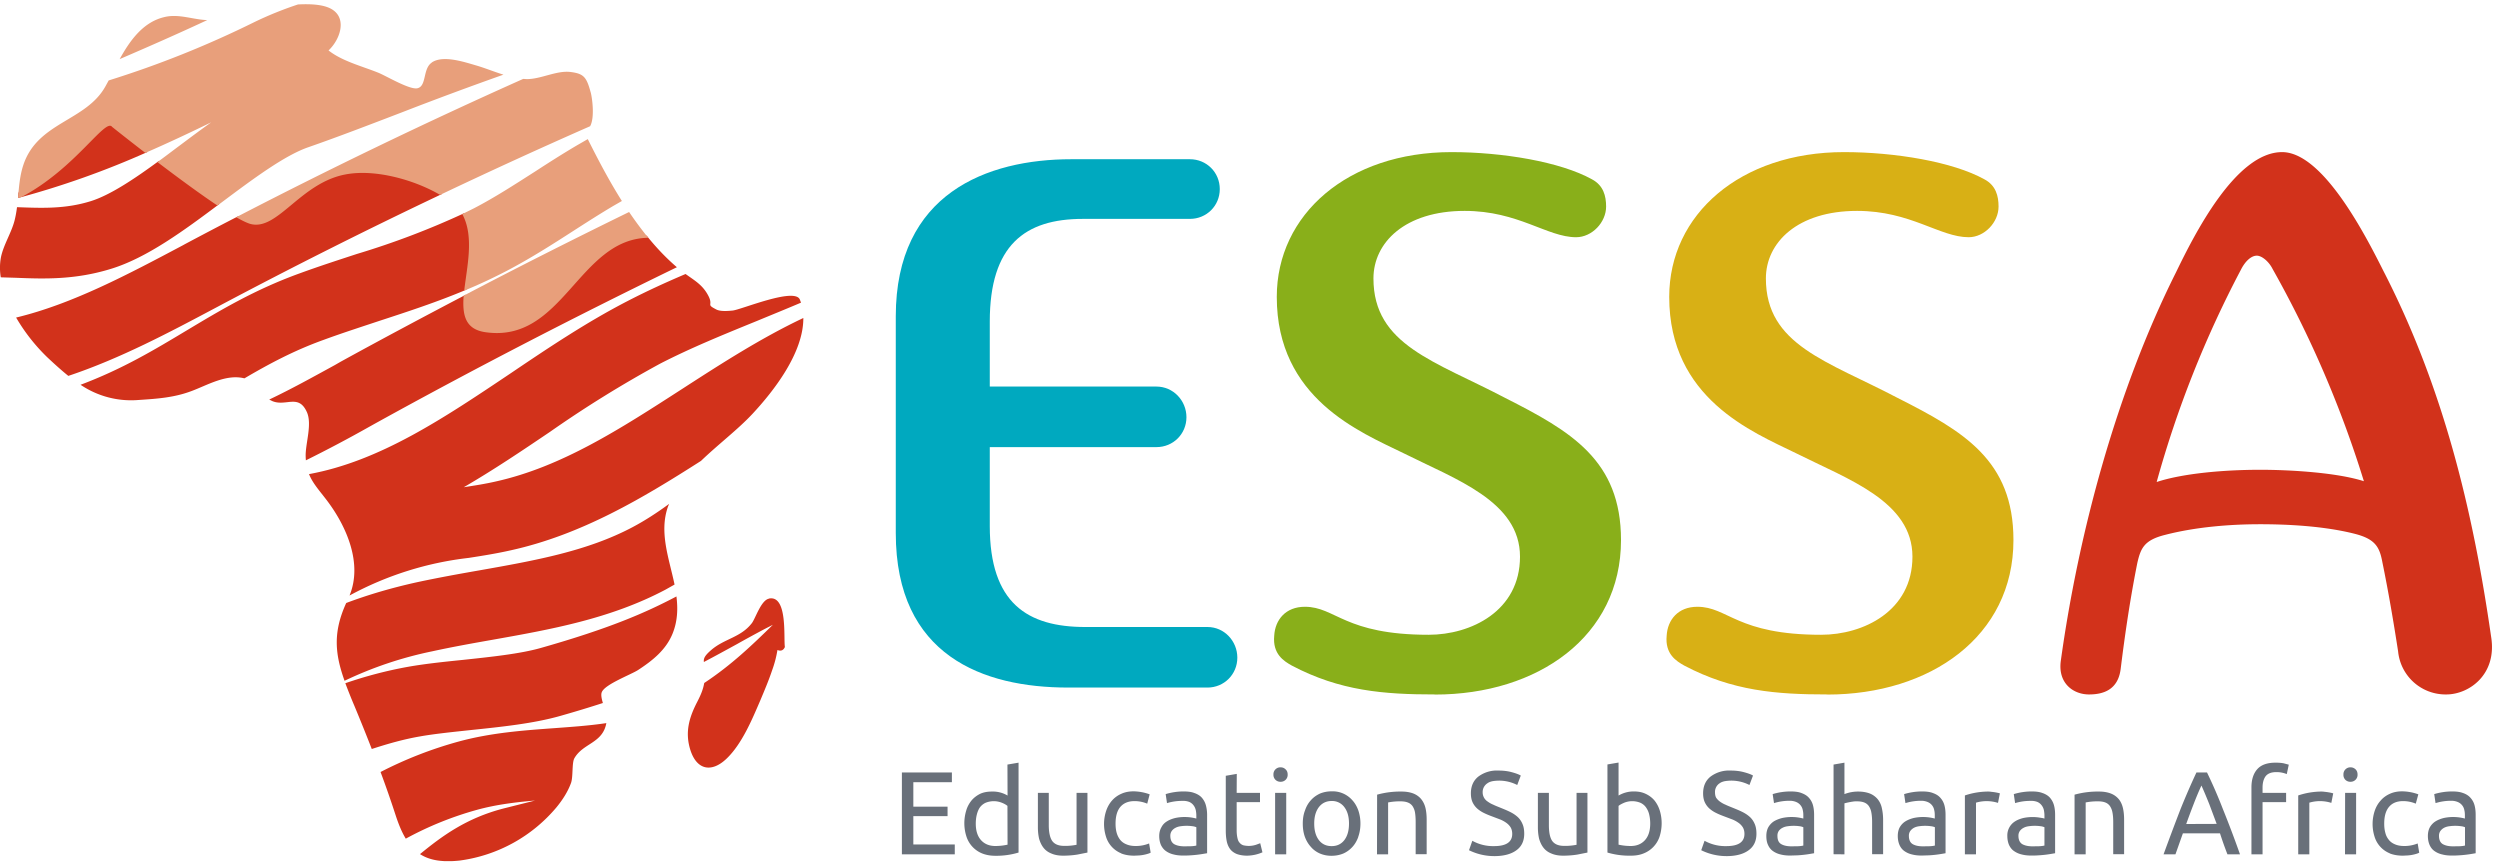 <svg xmlns="http://www.w3.org/2000/svg" xmlns:xlink="http://www.w3.org/1999/xlink" width="225" height="78" viewBox="0 0 225 78"><defs><path id="cmtpd" d="M108.67 61.88H96.11c-7.59 0-15.49-2.84-15.49-13.9V28.47c0-11.06 8.22-14.14 15.8-14.14h10.67c1.5 0 2.69 1.18 2.69 2.69 0 1.5-1.19 2.68-2.69 2.68h-9.64c-5.21 0-8.37 2.37-8.37 9.24v5.85h15c1.51 0 2.7 1.26 2.7 2.76 0 1.5-1.19 2.69-2.7 2.69h-15v7.1c0 6.96 3.4 9.09 8.6 9.09h11c1.5 0 2.68 1.26 2.68 2.76 0 1.5-1.19 2.69-2.69 2.69"/><path id="cmtpe" d="M129.14 62.5c-4.59 0-8.54-.31-12.88-2.6-.71-.4-1.74-1.03-1.58-2.69.08-1.42 1.02-2.6 2.76-2.6 2.77 0 3.56 2.52 11.14 2.52 3.8 0 8.22-2.13 8.22-7.03 0-4.97-5.77-6.95-10.5-9.32-3.88-1.9-11.39-4.9-11.39-14.06 0-7.42 6.4-13.03 15.73-13.03 4.58 0 9.8.87 12.64 2.45 1.03.55 1.27 1.5 1.27 2.45 0 1.42-1.27 2.76-2.7 2.76-2.6 0-5.2-2.37-10.03-2.37-5.37 0-8.21 2.85-8.21 6.08 0 6 5.53 7.43 11.85 10.75 5.92 3 10.43 5.6 10.43 12.8 0 8.68-7.5 13.9-16.75 13.9"/><path id="cmtpf" d="M164.46 62.5c-4.59 0-8.54-.31-12.88-2.6-.71-.4-1.74-1.03-1.58-2.69.08-1.42 1.02-2.6 2.76-2.6 2.77 0 3.56 2.52 11.14 2.52 3.8 0 8.22-2.13 8.22-7.03 0-4.97-5.77-6.95-10.5-9.32-3.88-1.9-11.39-4.9-11.39-14.06 0-7.42 6.4-13.03 15.73-13.03 4.58 0 9.8.87 12.64 2.45 1.03.55 1.27 1.5 1.27 2.45 0 1.42-1.27 2.76-2.69 2.76-2.6 0-5.22-2.37-10.04-2.37-5.37 0-8.21 2.85-8.21 6.08 0 6 5.53 7.43 11.85 10.75 5.93 3 10.43 5.6 10.43 12.8 0 8.68-7.5 13.9-16.75 13.9"/><path id="cmtpa" d="M185.44 13.69h38.84V62.5h-38.84z"/><path id="cmtph" d="M204.53 24.2a97.46 97.46 0 0 1 8.22 19.11c-2.45-.79-6.72-1.03-9.33-1.03-3.24 0-6.95.32-9.32 1.1a95.44 95.44 0 0 1 7.58-19.1c.4-.8.95-1.27 1.43-1.27.47 0 1.1.55 1.42 1.19zm15.64 38.3c2.06 0 4.59-1.81 4.03-5.2-1.66-11.54-4.34-22.52-9.71-32.95-1.66-3.31-5.46-10.66-9.1-10.66-4.18 0-7.9 7.42-9.55 10.82-5.38 10.74-8.78 23.54-10.36 34.91-.31 2.06 1.11 3.08 2.53 3.08 1.27 0 2.61-.4 2.85-2.29.4-3.24.87-6.4 1.5-9.55.31-1.35.63-2.06 2.53-2.53 2.76-.71 5.85-.95 8.53-.95 2.45 0 5.77.16 8.54.87 1.81.47 2.2 1.18 2.45 2.53.55 2.68 1.02 5.45 1.42 8.05a4.29 4.29 0 0 0 4.34 3.87z"/><path id="cmtpb" d="M0 11.13h72.3V77.5H0z"/><path id="cmtpj" d="M41.35 66.72c2.86-.77 5.71-.98 8.46-1.18 1.64-.12 3.23-.23 4.76-.46-.33 1.83-2.1 1.79-2.88 3.17-.23.42-.1 1.67-.3 2.22-.29.8-.77 1.53-1.3 2.18a13.73 13.73 0 0 1-8.72 4.8c-1.6.17-2.72-.03-3.57-.58 1.99-1.63 4.16-3.23 7.49-4.1l2.86-.72c-1.79.15-3.5.37-5.13.81-2.27.62-4.45 1.5-6.5 2.62-.36-.59-.65-1.3-.92-2.13a95.94 95.94 0 0 0-1.35-3.87 36.18 36.18 0 0 1 7.1-2.76zm2.92-9.13c-1.76.31-3.59.64-5.33 1.02a34.32 34.32 0 0 0-7.93 2.66c-.85-2.38-1.07-4.34.15-7 1.96-.74 4.1-1.37 6.42-1.88 1.87-.4 3.75-.74 5.58-1.06 4.98-.88 9.69-1.72 13.78-3.89 1.13-.6 2.22-1.31 3.28-2.09l-.1.24c-.82 2.32.1 4.67.59 7.02l-.8.45c-4.97 2.64-10.4 3.6-15.64 4.53zm24.94-3.72c1.7-.33 1.3 3.58 1.43 4.36-.13.3-.36.4-.67.27a9.9 9.9 0 0 1-.48 1.83c-.3.9-.69 1.82-1.06 2.7-.74 1.72-1.65 3.92-3.04 5.25-1.34 1.28-2.68 1.04-3.26-.79-.5-1.6-.1-2.93.62-4.32.36-.7.53-1.14.63-1.7 2.45-1.62 4.3-3.4 6.18-5.24l-.8.41c-.86.46-1.67.9-2.45 1.34-.97.53-1.93 1.06-2.96 1.6-.04-.3.06-.56.64-1.06 1.2-1.05 2.67-1.13 3.68-2.44.32-.42.83-2.07 1.54-2.2zm-20.55 4.45c6.2-1.76 9.43-3.17 12.22-4.64.14 1.12.1 2.24-.35 3.35-.6 1.47-1.8 2.42-3.1 3.27-.65.42-3 1.29-3.27 2-.09.21-.02.58.1.97-1.17.38-2.45.77-3.86 1.17-2.4.68-5.29.98-8.08 1.27-1.67.18-3.24.34-4.53.57-1.45.25-2.89.66-4.33 1.13a184.4 184.4 0 0 0-1.58-3.92c-.3-.7-.56-1.37-.8-2a37.8 37.8 0 0 1 5.6-1.47c1.51-.27 3.2-.45 4.98-.63 2.52-.27 5.13-.54 7-1.07zm-17.2-4.73c1.17-2.84-.22-6.13-2-8.5-.7-.93-1.3-1.56-1.65-2.42 6.39-1.17 12.12-5.03 18.16-9.08 3.36-2.27 6.85-4.61 10.52-6.5 1.7-.88 3.45-1.68 5.21-2.43.83.6 1.56.99 2.07 2 .44.88-.26.7.69 1.19.37.2 1.07.14 1.47.1.74-.06 5.62-2.13 6.06-.98l.1.27c-1.34.57-2.67 1.11-4 1.66-3.07 1.25-5.96 2.43-8.68 3.83a103.29 103.29 0 0 0-9.9 6.13c-2.53 1.71-5.1 3.44-7.77 4.99.98-.15 1.93-.3 2.85-.51C50.55 42.02 55.82 38.6 61.4 35c3.5-2.26 7.06-4.56 10.9-6.38.02 3.15-2.69 6.6-4.57 8.62-1.3 1.4-3.09 2.75-4.64 4.24-5.27 3.37-10.77 6.65-17.13 8.05-1.28.29-2.55.49-3.77.68a29.53 29.53 0 0 0-10.72 3.38zm1.74-15.16a121.14 121.14 0 0 1-5.67 3 6 6 0 0 1-.02-.36c-.03-1.16.61-2.9.1-4-.75-1.64-1.87-.46-3.1-.97l-.28-.14c1.96-.93 3.89-2 5.9-3.1l.52-.3c3.73-2.05 7.5-4.06 11.28-6.04-.16 1.83.1 2.96 1.8 3.2 3.59.51 5.62-1.77 7.77-4.19 1.84-2.06 3.75-4.2 6.7-4.32.84 1.05 1.75 2.01 2.72 2.84-9.2 4.47-18.3 9.17-27.2 14.09zM10.04 24.18c-3.3 1.03-6.14.92-8.63.82l-1.34-.04a5.2 5.2 0 0 1 .01-1.78c.22-1.12.94-2.21 1.23-3.33.1-.4.17-.8.22-1.2h.12c2.18.08 4.24.16 6.5-.54 1.75-.54 3.94-2 6.17-3.64 1.75 1.33 3.76 2.81 5.41 3.9-3.2 2.4-6.5 4.82-9.69 5.81zm.19-12.9c.16.14 1.4 1.12 3.04 2.4a78.5 78.5 0 0 1-11.65 4.14l.05-.58.1.37c2.72-1.42 4.78-3.5 6.16-4.9 1.01-1.04 1.56-1.62 2-1.58.12.01.22.06.3.16zm9.22 16.4c-4.16 2.21-8.6 4.58-13.3 6.15-.62-.5-1.24-1.06-1.9-1.68a16.63 16.63 0 0 1-2.8-3.57c5.07-1.22 10.1-3.9 15.02-6.51l.16-.09c1.6-.85 3.21-1.7 4.83-2.53.46.26.84.44 1.11.52 1.14.31 2.2-.57 3.54-1.68 1.35-1.12 2.87-2.39 4.94-2.78.5-.1 1.04-.14 1.58-.14 2.52 0 5.3.95 7.17 2.08a494.43 494.43 0 0 0-20.18 10.14zM22 34.05l-.05-.01c-1.61-.38-3.28.62-4.7 1.15-1.58.6-3.13.7-4.8.81a8.11 8.11 0 0 1-5.2-1.37c3.8-1.43 6.65-3.15 9.6-4.92 2.99-1.79 6.07-3.64 10.1-5.1 1.78-.65 3.51-1.21 5.19-1.76a72.35 72.35 0 0 0 9.63-3.66l.04.07c.88 1.71.58 3.85.3 5.73-.04.38-.1.74-.13 1.08-2.66 1.12-5.3 1.98-7.87 2.82-1.62.54-3.3 1.08-4.99 1.7-2.69.97-4.92 2.17-7.12 3.46z"/><path id="cmtpc" d="M1.62.38h56.72v29.6H1.62z"/><path id="cmtpl" d="M38.85 5.63c1.01-.7 2.93-.05 3.97.25.83.24 1.65.58 2.49.84a324.43 324.43 0 0 0-9.16 3.4c-2.95 1.13-5.73 2.2-8.4 3.13-2.14.74-4.97 2.85-7.7 4.89l-.48.36c-1.66-1.11-3.67-2.6-5.4-3.91.69-.5 1.38-1.03 2.08-1.55.91-.68 1.83-1.37 2.76-2.03-1.87.91-3.86 1.85-5.93 2.75-1.73-1.33-2.99-2.34-2.99-2.34-.61-.84-3.31 3.76-8.17 6.32l-.3.08c.09-1.01.16-2.02.49-3 1.3-3.85 5.63-3.9 7.38-7.05l.29-.53A89.9 89.9 0 0 0 22.87 2 32.08 32.08 0 0 1 26.82.4c1.21-.06 2.52 0 3.23.56 1.12.86.55 2.6-.48 3.58 1.21.96 3.02 1.42 4.44 1.99.7.27 2.88 1.59 3.57 1.41.83-.2.46-1.75 1.27-2.3zM14.86 1.52c1.29-.28 2.48.24 3.79.29-2.64 1.23-5.3 2.4-7.88 3.51.94-1.7 2.14-3.38 4.1-3.8zm37.12 11.53l.92-.53c.9 1.8 1.91 3.73 3.07 5.57l-.75.43c-1.2.71-2.37 1.46-3.6 2.25-1.92 1.24-3.9 2.5-6.02 3.61a47.71 47.71 0 0 1-3.82 1.78c.24-2.15.9-4.8-.13-6.81l-.05-.08 1.05-.52c1.87-.97 3.64-2.12 5.52-3.32 1.23-.8 2.5-1.61 3.81-2.38zm1.18-4.75c.13.46.39 2.28-.05 3.06a498.92 498.92 0 0 0-13.5 6.18c-2.25-1.32-5.8-2.36-8.52-1.84-4.08.77-6.12 5.13-8.57 4.45-.3-.09-.74-.3-1.26-.6C29.73 15.16 38.36 11 47.09 7.1l.33.02c1.28 0 2.68-.8 3.94-.64 1.18.15 1.43.46 1.8 1.83zm3.46 10.78c.54.8 1.12 1.58 1.72 2.32-6.27.1-7.67 9.5-14.64 8.5-1.85-.26-2.1-1.57-1.97-3.29 4.92-2.58 9.9-5.09 14.89-7.53z"/><path id="cmtpm" d="M221.4 76.16c.18-.01.33-.03.45-.06v-1.65a1.27 1.27 0 0 0-.35-.09 3.83 3.83 0 0 0-1.05 0c-.17.02-.32.06-.46.13a.98.98 0 0 0-.34.28.72.72 0 0 0-.14.46c0 .35.11.6.34.74.23.13.53.2.92.2l.63-.01zm.3-4.78c.27.1.49.24.65.43.17.19.29.41.36.67.07.26.1.54.1.86v3.45l-.35.06a10.26 10.26 0 0 1-1.14.13 8.4 8.4 0 0 1-.66.02c-.32 0-.6-.03-.86-.1a1.92 1.92 0 0 1-.69-.3c-.19-.13-.34-.32-.44-.54-.1-.23-.16-.5-.16-.82 0-.3.06-.57.18-.79.13-.22.3-.4.51-.53.21-.13.46-.23.74-.3a4.06 4.06 0 0 1 1.9.05v-.28c0-.16-.01-.32-.05-.48a.97.97 0 0 0-.57-.72 1.48 1.48 0 0 0-.62-.12 4.69 4.69 0 0 0-1.4.21l-.12-.81a5.51 5.51 0 0 1 1.6-.24c.4 0 .74.04 1.01.15zm-6.62 5.42a2.36 2.36 0 0 1-1.37-1.5 3.77 3.77 0 0 1 .02-2.34c.12-.35.3-.66.53-.91.22-.26.5-.46.83-.61.33-.15.7-.22 1.1-.22a4.43 4.43 0 0 1 1.46.27l-.23.84a2.91 2.91 0 0 0-1.14-.23c-.55 0-.97.17-1.26.51-.3.35-.44.86-.44 1.52 0 .3.03.57.1.82.06.25.17.46.32.64.14.18.33.31.55.4.23.1.5.15.83.15a3.13 3.13 0 0 0 1.21-.23l.14.83c-.05.03-.14.07-.24.1a3.5 3.5 0 0 1-.8.15l-.43.02c-.45 0-.84-.07-1.18-.2zm-4.02-5.44h.99v5.53h-1zm.03-1.17a.62.62 0 0 1-.18-.48.62.62 0 0 1 .64-.65c.17 0 .32.06.45.18.12.12.18.27.18.47a.62.62 0 0 1-.63.65.64.64 0 0 1-.46-.17zm-1.9 1.07a4.77 4.77 0 0 1 .8.14l-.17.86a3.36 3.36 0 0 0-1.98-.02v4.65h-1v-5.3a6.69 6.69 0 0 1 2.05-.35c.08 0 .18 0 .3.02zm-3.65-2.56l.45.12-.18.85a2.39 2.39 0 0 0-.94-.18c-.46 0-.78.13-.97.38-.18.25-.27.59-.27 1.01v.48h2.12v.83h-2.12v4.7h-1v-6.03c0-.7.18-1.25.53-1.64.35-.39.9-.58 1.64-.58.29 0 .54.02.74.06zm-6.04 5.45l-.67-1.79c-.23-.57-.46-1.13-.7-1.66-.25.53-.48 1.09-.7 1.66a70.9 70.9 0 0 0-.67 1.8zm.97 2.74a32.99 32.99 0 0 1-.67-1.89h-3.34l-.67 1.89h-1.07a247.12 247.12 0 0 1 1.52-4.05 66.05 66.05 0 0 1 1.44-3.32h.95a43.62 43.62 0 0 1 1.44 3.32 96.6 96.6 0 0 1 1.53 4.05zm-13.76-5.37a7.8 7.8 0 0 1 2.2-.28c.44 0 .8.07 1.1.19.29.12.52.3.7.52.17.22.29.49.36.8.07.31.1.66.1 1.03v3.1h-.98V74c0-.34-.02-.63-.07-.88a1.48 1.48 0 0 0-.23-.58.9.9 0 0 0-.42-.32c-.18-.07-.4-.1-.66-.1a5.54 5.54 0 0 0-1.1.1v4.67h-1zm-3.16 4.64c.18-.01.33-.03.45-.06v-1.65a1.27 1.27 0 0 0-.34-.09 3.83 3.83 0 0 0-1.06 0c-.16.02-.32.06-.45.13a.98.98 0 0 0-.35.28.72.72 0 0 0-.14.46c0 .35.12.6.34.74.23.13.54.2.93.2l.62-.01zm.3-4.78c.27.1.5.24.66.43.16.19.28.41.35.67.07.26.1.54.1.86v3.45l-.35.06a10.07 10.07 0 0 1-1.13.13 8.4 8.4 0 0 1-.67.02c-.31 0-.6-.03-.86-.1a1.92 1.92 0 0 1-.68-.3c-.2-.13-.34-.32-.45-.54-.1-.23-.16-.5-.16-.82a1.48 1.48 0 0 1 .7-1.32c.2-.13.46-.23.74-.3a4.06 4.06 0 0 1 1.5-.03l.25.04.15.04v-.28c0-.16-.02-.32-.05-.48a1.1 1.1 0 0 0-.2-.43.97.97 0 0 0-.37-.3 1.48 1.48 0 0 0-.62-.1 4.68 4.68 0 0 0-1.4.2l-.12-.81a5.51 5.51 0 0 1 1.6-.24c.4 0 .73.04 1 .15zm-4.67-.12a4.73 4.73 0 0 1 .81.14l-.17.86a3.38 3.38 0 0 0-1.98-.02v4.65h-1v-5.3a6.67 6.67 0 0 1 2.05-.35c.08 0 .18 0 .3.02zm-5.5 4.9c.19-.01.34-.03.46-.06v-1.65a1.27 1.27 0 0 0-.35-.09 3.83 3.83 0 0 0-1.05 0c-.17.02-.32.06-.46.13a.98.98 0 0 0-.34.28.72.72 0 0 0-.14.46c0 .35.11.6.34.74.22.13.53.2.92.2l.62-.01zm.3-4.78c.28.1.5.24.66.43.17.19.29.41.36.67.07.26.1.54.1.86v3.45l-.35.06a10.08 10.08 0 0 1-1.14.13l-.66.02c-.32 0-.6-.03-.87-.1a1.92 1.92 0 0 1-.68-.3c-.19-.13-.34-.32-.44-.54-.1-.23-.16-.5-.16-.82 0-.3.06-.57.18-.79.13-.22.3-.4.51-.53.21-.13.46-.23.74-.3a4.07 4.07 0 0 1 1.9.05v-.28c0-.16-.01-.32-.05-.48a.97.97 0 0 0-.57-.72 1.48 1.48 0 0 0-.62-.12 4.68 4.68 0 0 0-1.4.21l-.12-.81a5.5 5.5 0 0 1 1.6-.24c.4 0 .74.04 1.01.15zm-8.96 5.5v-8.07l.98-.17v2.83a3.35 3.35 0 0 1 1.22-.23c.44 0 .8.07 1.1.19.28.12.51.3.69.52.17.22.3.49.36.8.07.31.11.66.11 1.03v3.1h-.99V74c0-.34-.02-.63-.07-.88a1.47 1.47 0 0 0-.23-.58.9.9 0 0 0-.42-.32c-.18-.07-.4-.1-.66-.1-.1 0-.22 0-.33.02a6.66 6.66 0 0 0-.78.16v4.59zm-3.17-.72c.18-.01.33-.03.45-.06v-1.65a1.27 1.27 0 0 0-.34-.09 3.84 3.84 0 0 0-1.05 0c-.17.02-.32.06-.46.13a.98.98 0 0 0-.35.28.73.73 0 0 0-.13.46c0 .35.1.6.34.74.22.13.53.2.92.2l.62-.01zm.3-4.78c.27.1.5.24.66.43.17.19.29.41.36.67.07.26.1.54.1.86v3.45l-.35.06a10.14 10.14 0 0 1-1.14.13l-.67.02c-.3 0-.6-.03-.86-.1a1.92 1.92 0 0 1-.68-.3c-.19-.13-.34-.32-.44-.54-.11-.23-.16-.5-.16-.82 0-.3.06-.57.18-.79.13-.22.3-.4.5-.53.22-.13.47-.23.75-.3a4.07 4.07 0 0 1 1.9.05v-.28c0-.16-.01-.32-.05-.48a.98.98 0 0 0-.57-.72 1.48 1.48 0 0 0-.62-.12 4.68 4.68 0 0 0-1.4.21l-.12-.81a5.51 5.51 0 0 1 1.6-.24c.4 0 .74.04 1.01.15zM157 75.05c0-.23-.05-.42-.14-.58a1.4 1.4 0 0 0-.4-.42 2.69 2.69 0 0 0-.55-.3l-.66-.25c-.27-.1-.53-.2-.77-.32a2.67 2.67 0 0 1-.63-.41 1.75 1.75 0 0 1-.42-.57c-.1-.22-.15-.49-.15-.8 0-.64.22-1.14.66-1.5a2.78 2.78 0 0 1 1.82-.55c.44 0 .85.05 1.21.15.37.1.64.2.8.3l-.32.85a3.57 3.57 0 0 0-2.24-.34c-.18.04-.33.1-.45.19a.92.92 0 0 0-.41.79c0 .2.03.36.1.5.09.13.2.25.34.35.14.1.3.2.5.28.18.09.39.17.61.26.32.13.62.25.88.38.27.13.5.28.7.46.19.17.34.39.44.63.11.24.16.54.16.89 0 .64-.23 1.14-.7 1.48-.47.35-1.14.53-2 .53a5.14 5.14 0 0 1-2.27-.53l.3-.85a3.83 3.83 0 0 0 1.97.48c1.08 0 1.62-.37 1.62-1.1zm-11.33.97a5.08 5.08 0 0 0 1.1.12c.52 0 .95-.17 1.27-.52.32-.35.48-.85.48-1.5 0-.28-.03-.55-.09-.8a1.8 1.8 0 0 0-.28-.64c-.12-.18-.29-.32-.49-.42a1.95 1.95 0 0 0-1.47-.02c-.23.1-.4.19-.52.29zm0-4.42a2.67 2.67 0 0 1 1.39-.37c.4 0 .75.07 1.06.22.3.14.57.34.78.59.21.26.37.56.48.91a3.94 3.94 0 0 1-.03 2.38 2.46 2.46 0 0 1-1.43 1.48c-.34.14-.72.2-1.15.2a6.93 6.93 0 0 1-2.1-.28V68.8l1-.17zm-2.8 5.13l-.9.18c-.37.06-.8.1-1.29.1-.42 0-.78-.07-1.07-.2-.3-.12-.53-.3-.7-.52-.18-.23-.3-.5-.39-.8-.07-.31-.11-.65-.11-1.03v-3.1h.99v2.9c0 .66.1 1.15.31 1.44.22.29.57.43 1.08.43a5.24 5.24 0 0 0 1.1-.1v-4.67h.98zm-6.77-1.68c0-.23-.05-.42-.14-.58-.1-.16-.23-.3-.4-.42a2.68 2.68 0 0 0-.55-.3l-.66-.25c-.27-.1-.53-.2-.77-.32a2.67 2.67 0 0 1-.63-.41 1.76 1.76 0 0 1-.42-.57c-.1-.22-.15-.49-.15-.8 0-.64.22-1.14.66-1.5a2.78 2.78 0 0 1 1.82-.55c.44 0 .85.05 1.21.15.37.1.63.2.8.3l-.32.85a3.57 3.57 0 0 0-2.24-.34c-.18.04-.33.1-.45.19a.95.95 0 0 0-.3.32.92.92 0 0 0-.12.47.98.98 0 0 0 .45.85c.14.1.3.2.5.28.18.09.39.17.61.26.32.13.62.25.88.38.27.13.5.28.7.46.19.17.34.39.44.63.11.24.16.54.16.89 0 .64-.23 1.14-.7 1.48-.47.35-1.14.53-2 .53a5.14 5.14 0 0 1-2.27-.53l.3-.85a3.82 3.82 0 0 0 1.97.48c1.08 0 1.62-.37 1.62-1.1zm-12.16-3.53a7.8 7.8 0 0 1 2.2-.28c.44 0 .8.07 1.1.19.28.12.52.3.69.52.17.22.3.49.37.8.07.31.1.66.1 1.03v3.1h-.99V74c0-.34-.02-.63-.06-.88a1.48 1.48 0 0 0-.23-.58.9.9 0 0 0-.43-.32c-.18-.07-.4-.1-.66-.1a5.54 5.54 0 0 0-1.1.1v4.67h-1zm-2.95 1.12a1.36 1.36 0 0 0-1.14-.55c-.49 0-.87.19-1.15.55-.28.37-.42.86-.42 1.48 0 .63.14 1.12.42 1.49.28.36.66.54 1.15.54.48 0 .86-.18 1.14-.54.28-.37.42-.86.42-1.49 0-.62-.14-1.11-.42-1.48zm1.26 2.67c-.13.36-.3.66-.54.92-.23.25-.5.45-.82.59-.32.13-.67.2-1.05.2a2.6 2.6 0 0 1-1.04-.2c-.32-.14-.6-.34-.82-.6-.23-.25-.41-.55-.54-.9-.13-.36-.19-.76-.19-1.2 0-.43.06-.82.2-1.18.12-.36.3-.67.53-.92.23-.26.5-.45.82-.6.32-.13.67-.2 1.04-.2a2.36 2.36 0 0 1 1.87.8c.23.25.41.56.54.92.12.36.19.75.19 1.18 0 .44-.07.84-.2 1.2zm-7.49-3.95h1v5.53h-1zm.04-1.17a.62.62 0 0 1-.19-.48.62.62 0 0 1 .64-.65c.18 0 .33.06.45.18.13.12.19.27.19.47a.62.62 0 0 1-.64.65.64.64 0 0 1-.45-.17zm-3.5 1.17h2.1v.83h-2.1v2.55c0 .28.03.5.07.68.04.19.1.33.2.43.08.1.18.17.31.22a2.11 2.11 0 0 0 1.16-.04l.38-.14.2.82a3.62 3.62 0 0 1-1.38.3c-.37 0-.68-.06-.93-.15-.24-.1-.44-.24-.59-.43-.15-.2-.25-.43-.31-.7-.06-.29-.09-.61-.09-.98v-4.93l.99-.17zm-4.08 4.8c.18-.01.33-.03.45-.06v-1.65a1.27 1.27 0 0 0-.34-.09 3.84 3.84 0 0 0-1.06 0c-.16.02-.31.06-.45.13a.99.99 0 0 0-.35.28.73.73 0 0 0-.14.46c0 .35.12.6.34.74.23.13.54.2.93.2l.62-.01zm.3-4.78c.27.1.5.24.66.43.16.19.28.41.35.67.07.26.11.54.11.86v3.45l-.36.06a10.12 10.12 0 0 1-1.13.13 8.4 8.4 0 0 1-.67.02c-.31 0-.6-.03-.86-.1a1.92 1.92 0 0 1-.68-.3c-.19-.13-.34-.32-.45-.54-.1-.23-.16-.5-.16-.82 0-.3.07-.57.2-.79.11-.22.28-.4.5-.53.2-.13.46-.23.74-.3a4.06 4.06 0 0 1 1.9.05v-.28c0-.16-.02-.32-.05-.48-.04-.16-.1-.3-.2-.43a.97.97 0 0 0-.37-.3 1.48 1.48 0 0 0-.62-.1 4.68 4.68 0 0 0-1.4.2l-.12-.81a5.51 5.51 0 0 1 1.6-.24c.4 0 .74.04 1 .15zm-6.61 5.42a2.36 2.36 0 0 1-1.37-1.5 3.77 3.77 0 0 1 .02-2.34c.12-.35.3-.66.52-.91.23-.26.5-.46.84-.61.33-.15.7-.22 1.1-.22a4.43 4.43 0 0 1 1.45.27l-.22.84a2.91 2.91 0 0 0-1.14-.23c-.55 0-.97.17-1.27.51-.3.35-.44.86-.44 1.52 0 .3.03.57.1.82s.18.46.32.64c.15.18.33.31.56.4.23.1.5.15.83.15a3.14 3.14 0 0 0 1.21-.23l.14.83c-.06.03-.14.07-.25.1a3.5 3.5 0 0 1-.79.15l-.44.02c-.45 0-.84-.07-1.17-.2zm-3.04-.07l-.9.18c-.37.06-.8.1-1.29.1-.42 0-.78-.07-1.07-.2-.3-.12-.53-.3-.7-.52-.18-.23-.3-.5-.39-.8-.07-.31-.11-.65-.11-1.03v-3.1h.98v2.9c0 .66.11 1.15.32 1.44.22.29.57.43 1.08.43a5.22 5.22 0 0 0 1.1-.1v-4.67h.98zm-7.2-4.2c-.12-.1-.29-.2-.52-.29a1.96 1.96 0 0 0-1.47.02c-.2.1-.37.24-.5.42-.12.18-.21.4-.27.65-.06.24-.09.51-.09.8 0 .64.16 1.14.48 1.49.32.35.75.52 1.28.52a5.08 5.08 0 0 0 1.1-.12zm0-3.72l1-.17v8.09a6.94 6.94 0 0 1-2.1.29c-.43 0-.81-.07-1.15-.2a2.45 2.45 0 0 1-1.43-1.5 3.91 3.91 0 0 1-.03-2.37c.1-.35.27-.65.48-.91.21-.25.48-.45.78-.6.31-.14.66-.2 1.06-.2a2.57 2.57 0 0 1 1.4.36zm-9.5 8.08v-7.37h4.5v.88h-3.47v2.2h3.08v.85H82.2V76h3.73v.89z"/><clipPath id="cmtpg"><use xlink:href="#cmtpa"/></clipPath><clipPath id="cmtpi"><use xlink:href="#cmtpb"/></clipPath><clipPath id="cmtpk"><use xlink:href="#cmtpc"/></clipPath></defs><g><g><g><use fill="#00a9bf" xlink:href="#cmtpd"/></g><g><use fill="#89af1a" xlink:href="#cmtpe"/></g><g><use fill="#d8b015" xlink:href="#cmtpf"/></g><g><g/><g clip-path="url(#cmtpg)"><use fill="#d2321b" xlink:href="#cmtph"/></g></g><g><g/><g clip-path="url(#cmtpi)"><use fill="#d2321b" xlink:href="#cmtpj"/></g></g><g><g/><g clip-path="url(#cmtpk)"><use fill="#e89f7b" xlink:href="#cmtpl"/></g></g><g><use fill="#69707a" xlink:href="#cmtpm"/></g></g></g></svg>